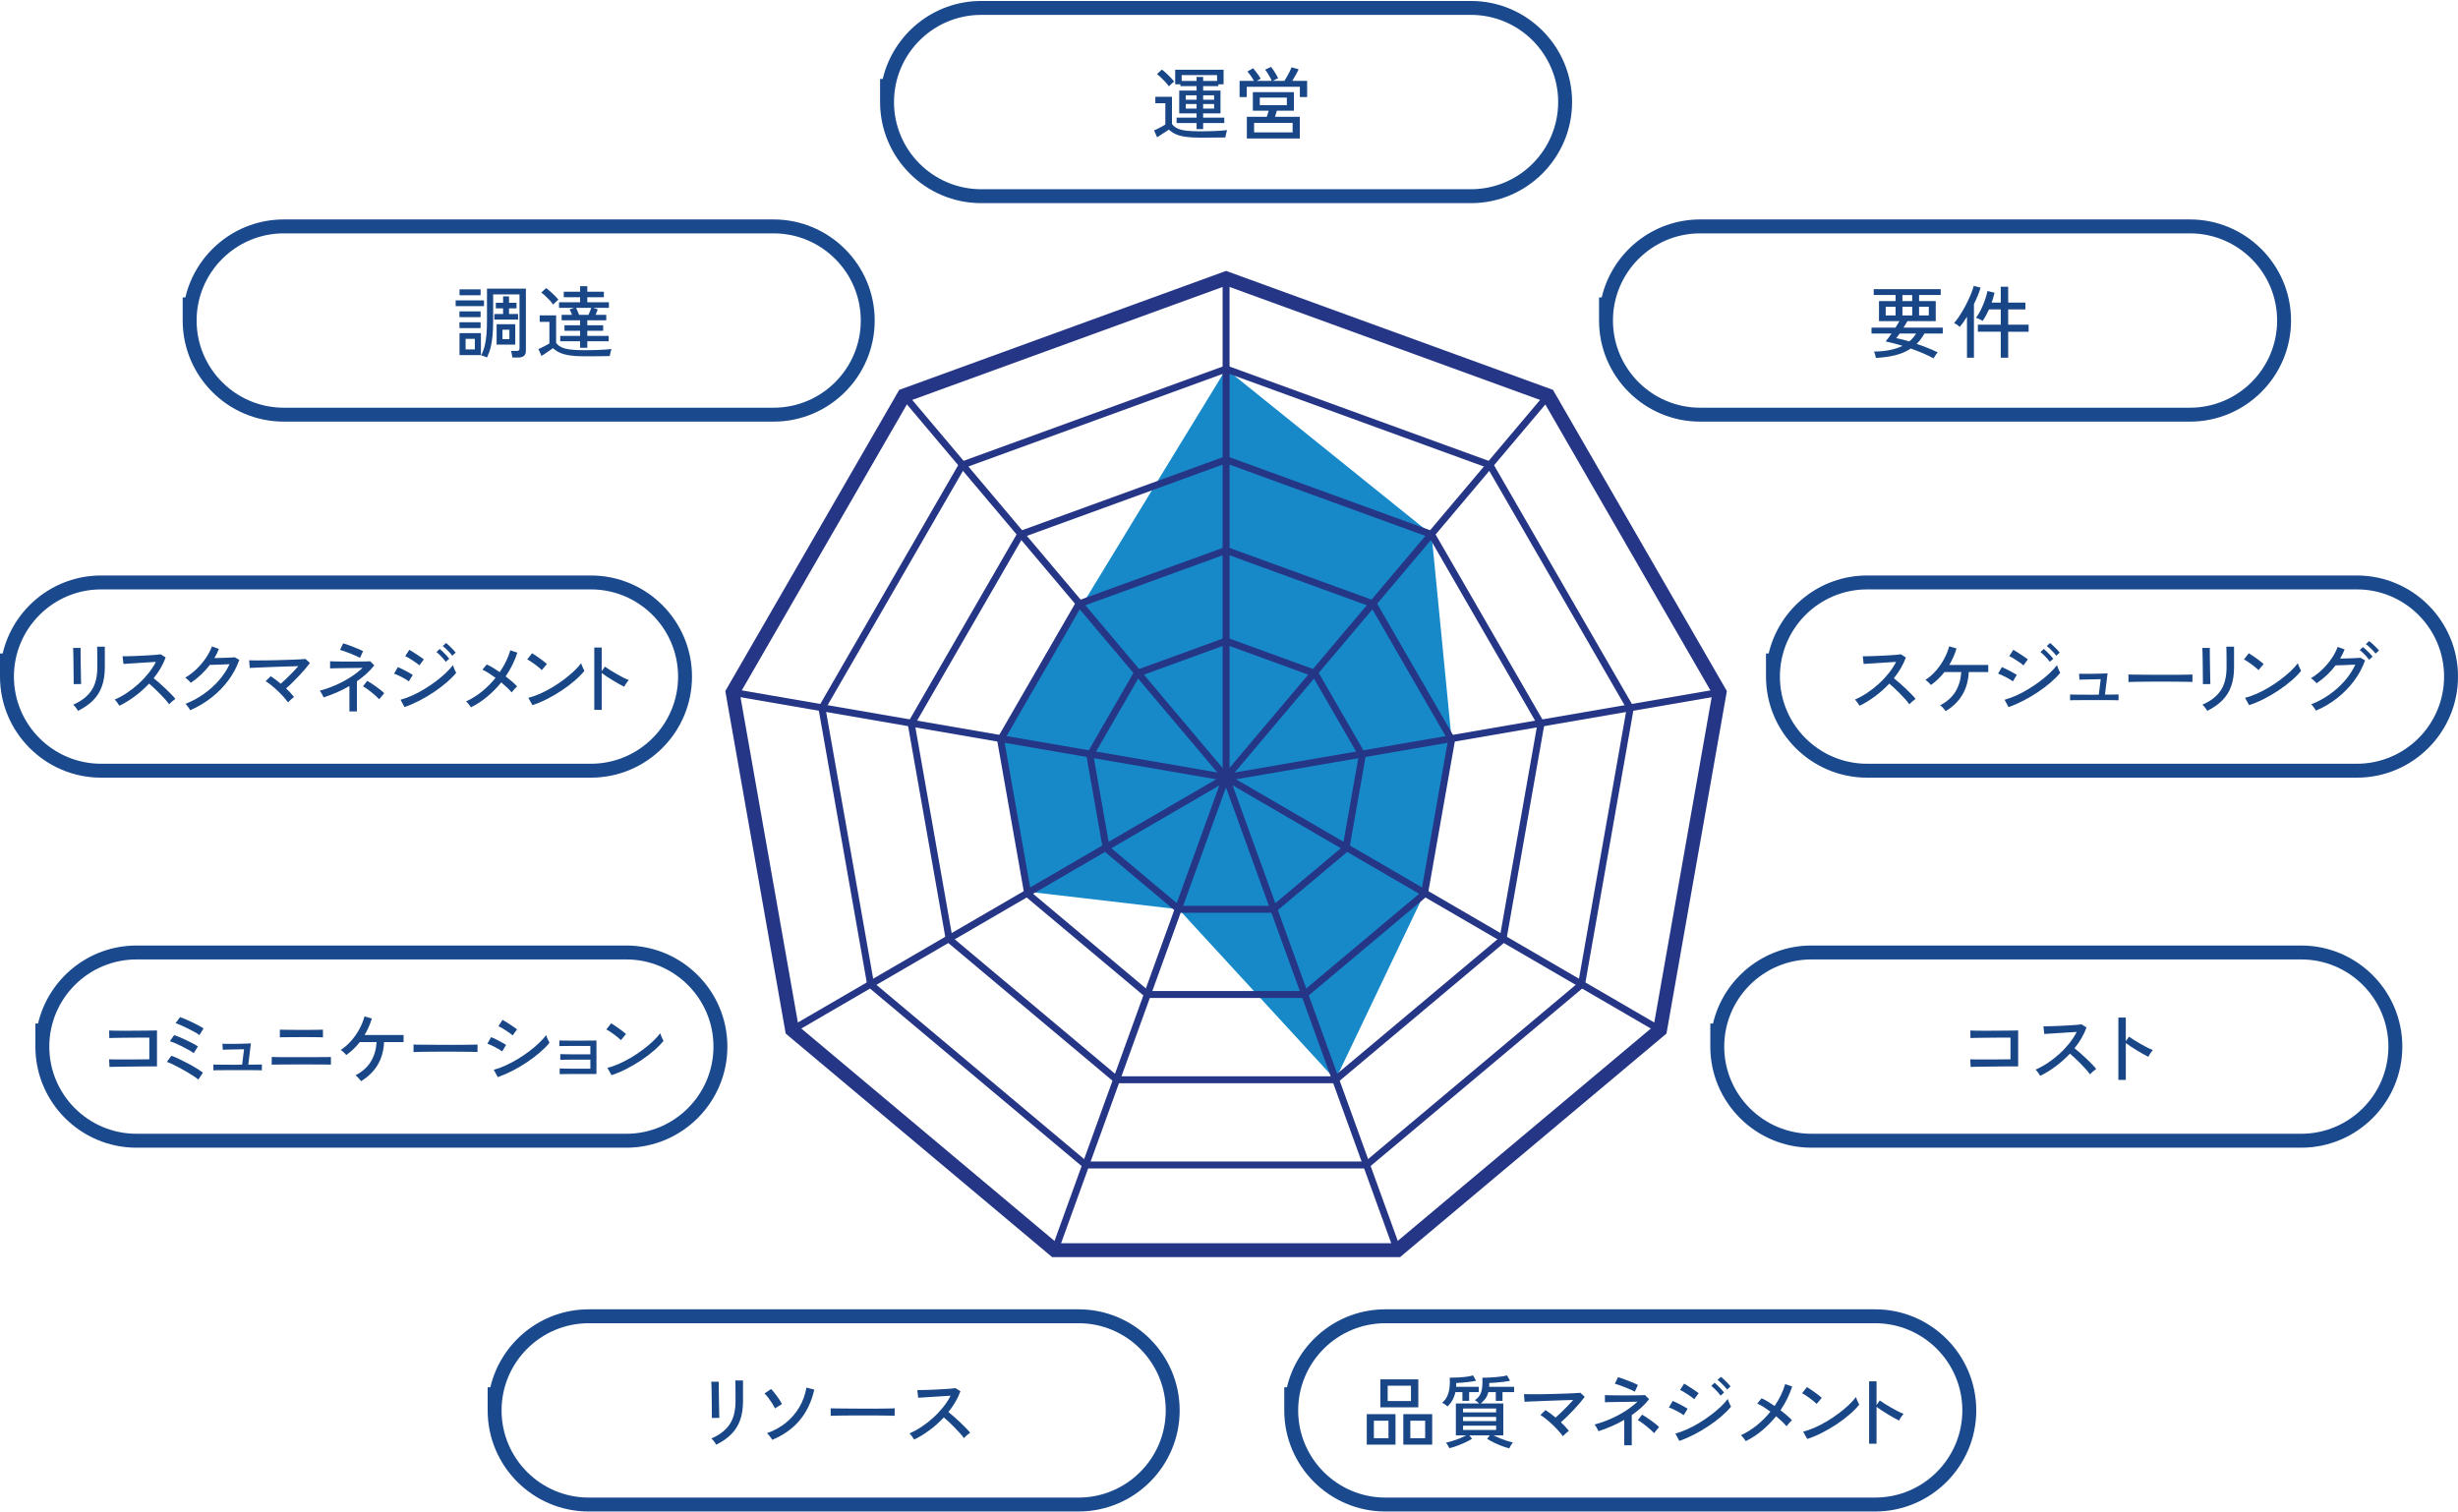 <?xml version="1.0" encoding="UTF-8"?>
<svg id="_レイヤー_1" data-name="レイヤー_1" xmlns="http://www.w3.org/2000/svg" version="1.1" viewBox="0 0 832 512">
  <!-- Generator: Adobe Illustrator 30.0.0, SVG Export Plug-In . SVG Version: 2.1.1 Build 123)  -->
  <path d="M482.203,302.278l-30.173,63.239c-17.678-19.233-35.356-38.461-53.029-57.693-16.962-1.984-33.919-3.962-50.88-5.946-3.147-17.169-6.299-34.338-9.447-51.512,8.9-14.728,17.829-29.466,26.79-44.223,16.509-27.19,33.028-54.268,49.552-81.232l69.557,56.016,6.785,69.439-9.155,51.912Z" fill="#1789c9"/>
  <path d="M473.886,425.572h-117.743l-90.194-75.684-20.443-115.949,58.872-101.966,110.637-40.269,110.637,40.269.43.741,58.441,101.225-20.445,115.949-90.192,75.684ZM357.859,420.86h114.311l87.564-73.476,19.852-112.572-57.155-99.003-107.416-39.091-107.416,39.091-57.155,99.003,19.849,112.572,87.567,73.476Z" fill="#263686"/>
  <path d="M462.954,395.545h-95.883l-73.45-61.632-.074-.423-16.571-94.001.216-.373,47.725-82.664,90.097-32.792.403.143,89.697,32.65.214.373,47.728,82.664-.076.419-16.573,94.006-73.453,61.632ZM367.926,393.189h94.172l72.137-60.528,16.35-92.741-47.081-81.546-88.489-32.213-88.487,32.213-47.081,81.546,16.346,92.741,72.134,60.528Z" fill="#263686"/>
  <path d="M452.458,366.696h-74.888l-57.362-48.133-.074-.423-12.929-73.324.216-.373,37.228-64.476,70.368-25.61.403.143,69.958,25.467.214.373,37.23,64.476-.076.419-12.927,73.328-57.36,48.133ZM378.426,364.34h73.177l56.044-47.028,12.704-72.063-36.584-63.358-68.75-25.03-68.757,25.03-36.584,63.358,12.704,72.063,56.047,47.028Z" fill="#263686"/>
  <path d="M441.961,337.846h-53.891l-41.275-34.633-9.356-53.06,26.947-46.669,50.629-18.428.403.143,50.228,18.285,26.947,46.669-.076.419-9.281,52.642-41.275,34.633ZM388.926,335.491h52.179l39.959-33.529,9.057-51.376-26.086-45.179-49.021-17.848-49.018,17.848-26.086,45.179,9.057,51.376,39.959,33.529Z" fill="#263686"/>
  <path d="M431.456,309.002h-32.884l-25.191-21.138-5.708-32.383,16.444-28.481,30.897-11.241.403.143,30.496,11.098,16.444,28.481-.076.419-5.634,31.964-25.191,21.138ZM399.428,306.646h31.173l23.875-20.033,5.411-30.699-15.584-26.99-29.289-10.661-29.286,10.661-15.584,26.99,5.409,30.699,23.875,20.033Z" fill="#263686"/>
  <rect x="384.96" y="197.37" width="169.139" height="2.354" transform="translate(14.964 429.304) rotate(-49.836)" fill="#263686"/>
  <rect x="413.836" y="94.211" width="2.356" height="168.991" fill="#263686"/>
  <rect x="359.322" y="113.977" width="2.354" height="169.135" transform="translate(-43.09 279.136) rotate(-40.136)" fill="#263686"/>
  <rect x="330.318" y="164.03" width="2.353" height="169.509" transform="translate(29.961 533.143) rotate(-80.209)" fill="#263686"/>
  <rect x="413.78" y="247.608" width="169.509" height="2.353" transform="translate(-35.054 88.428) rotate(-9.794)" fill="#263686"/>
  <rect x="487.284" y="220.954" width="2.353" height="169.93" transform="translate(-21.563 574.352) rotate(-59.817)" fill="#263686"/>
  <rect x="442.842" y="258.106" width="2.354" height="170.206" transform="translate(-90.393 171.892) rotate(-19.928)" fill="#263686"/>
  <rect x="300.904" y="342.032" width="170.206" height="2.354" transform="translate(-68.043 589.446) rotate(-70.113)" fill="#263686"/>
  <rect x="256.601" y="304.743" width="169.932" height="2.353" transform="translate(-107.485 213.146) rotate(-30.176)" fill="#263686"/>
  <path d="M497.915,68.767h-165.8c-18.869,0-34.221-15.352-34.221-34.221v-7.822h.902c3.547-15.11,17.139-26.397,33.319-26.397h165.8c18.867,0,34.216,15.349,34.216,34.219s-15.349,34.221-34.216,34.221ZM302.606,34.546c0,16.272,13.237,29.509,29.509,29.509h165.8c16.27,0,29.505-13.237,29.505-29.509s-13.235-29.507-29.505-29.507h-165.8c-16.272,0-29.509,13.237-29.509,29.507Z" fill="#1a498e"/>
  <path d="M405.937,46.586c-1.834,0-3.392-.093-4.674-.28-1.282-.187-2.373-.481-3.272-.882-.899-.401-1.679-.922-2.337-1.563-.32.232-.73.508-1.229.828-.499.321-.997.641-1.496.962-.499.32-.917.596-1.255.828l-1.042-2.324c.303-.124.699-.307,1.189-.548.489-.24.979-.494,1.469-.761.49-.267.877-.498,1.162-.694v-7.212h-3.392v-2.164h5.636v9.189c.445.623,1.046,1.118,1.803,1.482.757.365,1.74.624,2.951.775,1.211.152,2.707.227,4.488.227,2.154,0,4.002-.035,5.543-.107,1.54-.071,2.835-.169,3.886-.294-.053.125-.125.352-.214.681-.089.33-.169.663-.24,1.002-.071.338-.116.605-.134.801-.445,0-1.02.004-1.723.013-.704.009-1.465.018-2.284.027-.819.009-1.647.013-2.484.013h-2.351ZM395.68,29.224c-.285-.392-.668-.855-1.149-1.389-.481-.534-.984-1.05-1.509-1.549-.525-.498-.993-.899-1.402-1.202l1.656-1.523c.427.303.904.694,1.429,1.175.525.481,1.037.98,1.536,1.496.498.517.899.971,1.202,1.362-.125.089-.307.24-.548.454-.24.214-.477.432-.708.654-.232.223-.401.397-.507.521ZM405.029,43.701v-2.057h-6.758v-1.816h6.758v-1.442h-5.877v-7.72h5.877v-1.523h-5.476v-.614h-1.763v-4.915h16.374v4.915h-1.763v.614h-5.155v1.523h5.876v7.72h-5.876v1.442h7.159v1.816h-7.159v2.057h-2.217ZM399.98,27.407h5.048v-1.362h2.217v1.362h4.728v-1.977h-11.993v1.977ZM401.369,33.765h3.659v-1.496h-3.659v1.496ZM401.369,36.756h3.659v-1.549h-3.659v1.549ZM407.246,33.765h3.713v-1.496h-3.713v1.496ZM407.246,36.756h3.713v-1.549h-3.713v1.549ZM419.586,32.856v-5.476h4.861c-.285-.534-.641-1.108-1.068-1.723-.427-.614-.811-1.091-1.149-1.429l1.923-1.122c.285.32.592.694.922,1.122.329.427.645.855.948,1.282.303.427.534.801.694,1.122l-1.362.748h5.102c-.143-.391-.343-.823-.601-1.296-.258-.472-.53-.93-.815-1.376-.285-.445-.561-.819-.828-1.122l2.03-.935c.249.303.53.69.841,1.162.311.472.61.948.895,1.429.285.481.498.891.641,1.229l-1.816.908h3.953c.303-.481.619-1.01.948-1.589.329-.578.628-1.139.895-1.683.267-.543.463-.984.588-1.322l2.377.668c-.232.534-.548,1.162-.948,1.883-.401.721-.797,1.402-1.189,2.043h5.022v5.476h-2.457v-3.473h-17.977v3.473h-2.431ZM422.044,46.88v-7.346h6.758c.107-.32.218-.668.334-1.042.116-.374.209-.712.281-1.015h-5.342v-6.277h13.89v6.277h-5.77c-.089.32-.192.668-.307,1.042-.116.374-.227.712-.334,1.015h8.414v7.346h-17.923ZM424.501,44.823h13.035v-3.232h-13.035v3.232ZM426.424,35.608h9.162v-2.564h-9.162v2.564Z" fill="#184686"/>
  <path d="M741.275,142.73h-165.802c-18.869,0-34.219-15.349-34.219-34.221v-7.822h.902c3.547-15.112,17.139-26.399,33.317-26.399h165.802c18.865,0,34.214,15.352,34.214,34.221s-15.349,34.221-34.214,34.221ZM545.965,108.509c0,16.272,13.237,29.509,29.507,29.509h165.802c16.27,0,29.503-13.237,29.503-29.509s-13.233-29.509-29.503-29.509h-165.802c-16.27,0-29.507,13.237-29.507,29.509Z" fill="#1a498e"/>
  <path d="M654.5,121.324c-1.051-.588-2.244-1.167-3.579-1.736-1.336-.57-2.716-1.104-4.14-1.603-1.514,1.015-3.255,1.767-5.222,2.257-1.968.49-4.172.797-6.611.922-.018-.196-.063-.437-.133-.721-.071-.285-.152-.561-.24-.828-.089-.267-.178-.463-.267-.588,2.03-.036,3.846-.218,5.449-.548,1.603-.329,3.018-.797,4.247-1.402-1.033-.32-2.035-.605-3.005-.855-.971-.249-1.883-.463-2.738-.641.285-.321.601-.717.948-1.189.347-.472.699-.966,1.055-1.483h-6.785v-2.003h8.12c.516-.819.961-1.549,1.335-2.19h-6.918v-6.785h5.609v-2.057h-7.399v-1.977h22.678v1.977h-7.319v2.057h5.636v6.785h-9.589c-.214.356-.432.721-.654,1.095-.223.374-.45.739-.681,1.095h13.302v2.003h-6.197c-.392.677-.801,1.305-1.229,1.883-.427.579-.899,1.118-1.416,1.616,1.264.427,2.511.886,3.74,1.376,1.229.49,2.359.993,3.392,1.509-.107.089-.258.267-.454.534-.196.267-.378.543-.548.828-.17.285-.298.508-.387.668ZM638.286,106.793h3.339v-2.965h-3.339v2.965ZM646.273,115.581c.908-.748,1.674-1.638,2.297-2.671h-5.556c-.214.303-.419.588-.614.855-.196.267-.383.499-.561.694.623.125,1.313.281,2.07.467.757.187,1.545.405,2.364.655ZM643.949,101.931h3.312v-2.057h-3.312v2.057ZM643.949,106.793h3.312v-2.965h-3.312v2.965ZM649.585,106.793h3.286v-2.965h-3.286v2.965ZM665.799,121.084v-13.863c-.855,1.407-1.674,2.556-2.457,3.446-.178-.196-.472-.436-.881-.721-.41-.285-.748-.49-1.015-.614.498-.552,1.019-1.229,1.563-2.03.543-.801,1.082-1.669,1.616-2.604.534-.935,1.029-1.879,1.483-2.831.454-.952.855-1.87,1.202-2.751.347-.881.601-1.66.761-2.337l2.324.588c-.232.837-.543,1.732-.935,2.684-.392.953-.828,1.919-1.309,2.898v18.137h-2.351ZM677.231,121.084v-8.788h-7.746v-2.377h7.746v-5.182h-3.98c-.321.712-.659,1.398-1.015,2.057-.356.659-.73,1.265-1.122,1.816-.267-.178-.637-.374-1.109-.588-.472-.214-.859-.356-1.162-.427.588-.766,1.144-1.683,1.669-2.751.525-1.068.984-2.164,1.376-3.286.392-1.122.668-2.137.828-3.045l2.404.561c-.125.552-.267,1.108-.427,1.669-.16.561-.338,1.127-.534,1.696h3.072v-5.369h2.511v5.369h5.823v2.297h-5.823v5.182h6.918v2.377h-6.918v8.788h-2.511Z" fill="#184686"/>
  <path d="M797.786,263.257h-165.802c-18.869,0-34.219-15.349-34.219-34.219v-7.822h.902c3.547-15.115,17.139-26.401,33.317-26.401h165.802c18.865,0,34.214,15.354,34.214,34.223s-15.349,34.219-34.214,34.219ZM602.476,229.038c0,16.27,13.237,29.507,29.507,29.507h165.802c16.27,0,29.503-13.237,29.503-29.507s-13.233-29.512-29.503-29.512h-165.802c-16.27,0-29.507,13.237-29.507,29.512Z" fill="#1a498e"/>
  <path d="M629.456,238.915c-.178-.267-.423-.628-.735-1.082-.312-.454-.601-.788-.868-1.002,1.371-.588,2.742-1.335,4.114-2.244,1.371-.908,2.68-1.927,3.927-3.058,1.246-1.131,2.377-2.333,3.392-3.606,1.015-1.273,1.852-2.56,2.511-3.86-.819.053-1.75.111-2.791.174-1.042.063-2.093.129-3.152.2-1.06.071-2.035.134-2.925.187-.891.053-1.594.098-2.11.134l-.294-2.591c.427,0,1.077-.009,1.95-.027.872-.018,1.847-.049,2.925-.093,1.077-.044,2.154-.098,3.232-.16,1.077-.062,2.048-.124,2.912-.187.864-.062,1.5-.129,1.91-.2l1.656,1.068c-.445,1.229-1.011,2.431-1.696,3.606-.686,1.175-1.474,2.315-2.364,3.419.605.481,1.255,1.024,1.95,1.629.694.606,1.38,1.233,2.057,1.883.677.65,1.309,1.273,1.897,1.87.588.597,1.068,1.135,1.442,1.616-.303.196-.664.477-1.082.841-.419.365-.752.699-1.002,1.002-.356-.498-.806-1.055-1.349-1.669-.543-.614-1.135-1.246-1.776-1.897-.641-.65-1.282-1.278-1.923-1.883-.641-.605-1.229-1.131-1.763-1.576-1.478,1.585-3.09,3.023-4.835,4.314-1.745,1.291-3.482,2.355-5.209,3.192ZM658.598,240.732c-.125-.178-.298-.401-.521-.668-.223-.267-.454-.521-.694-.761s-.459-.423-.655-.548c2.315-1.211,4.047-2.765,5.195-4.661,1.149-1.897,1.794-4.091,1.937-6.584h-5.689c-.659.837-1.371,1.625-2.137,2.364-.766.739-1.576,1.412-2.431,2.017-.125-.16-.298-.356-.521-.588-.223-.231-.459-.454-.708-.668-.25-.214-.463-.374-.641-.481,1.3-.837,2.488-1.874,3.566-3.112,1.077-1.237,1.999-2.568,2.765-3.993.765-1.424,1.336-2.84,1.709-4.247l2.484.721c-.606,1.995-1.425,3.856-2.457,5.583h13.195v2.404h-6.598c-.143,2.956-.868,5.529-2.177,7.72-1.309,2.19-3.183,4.025-5.623,5.503ZM681.33,230.661c-.231-.196-.557-.418-.975-.668-.418-.249-.877-.503-1.375-.761-.499-.258-.984-.494-1.456-.708-.472-.214-.868-.374-1.189-.481l1.282-2.217c.356.143.77.33,1.242.561.472.232.952.477,1.442.734.49.258.948.508,1.375.748s.757.441.988.601l-1.335,2.19ZM679.86,239.369l-1.336-2.484c1.282-.356,2.609-.841,3.98-1.456,1.371-.614,2.729-1.331,4.073-2.15,1.344-.819,2.631-1.687,3.86-2.604,1.229-.917,2.341-1.847,3.339-2.791.997-.944,1.825-1.852,2.484-2.725.053.214.147.494.281.841.133.347.28.69.441,1.028.16.338.285.588.374.748-.891,1.086-1.986,2.186-3.286,3.299-1.3,1.113-2.729,2.19-4.287,3.232-1.558,1.042-3.179,1.999-4.861,2.871-1.683.873-3.37,1.603-5.062,2.19ZM684.909,225.239c-.178-.178-.481-.418-.908-.721-.428-.303-.891-.619-1.389-.948-.499-.329-.975-.628-1.429-.895-.454-.267-.815-.454-1.082-.561l1.389-2.137c.321.178.712.414,1.175.708.463.294.939.601,1.429.922.489.32.944.628,1.362.922.418.294.734.521.948.681l-1.496,2.03ZM693.831,224.037c-.25-.356-.561-.743-.935-1.162-.374-.418-.757-.819-1.149-1.202-.392-.383-.748-.699-1.069-.948l1.122-1.042c.285.232.637.552,1.055.962.418.41.828.828,1.229,1.255s.708.793.922,1.095l-1.175,1.042ZM696.021,221.98c-.25-.356-.565-.739-.948-1.149-.383-.409-.775-.805-1.175-1.189-.401-.383-.77-.69-1.109-.922l1.122-1.042c.303.214.668.526,1.095.935.427.41.845.824,1.255,1.242.41.419.721.77.935,1.055l-1.175,1.068ZM700.693,237.072v-1.977c.142.018.449.031.922.04.472.009,1.032.013,1.683.013s1.331.005,2.043.013c.712.009,1.398.013,2.057.013h1.683l1.336-.027.641-5.235c-.534.018-1.158.036-1.87.053-.713.018-1.434.031-2.164.04-.73.009-1.376.023-1.937.04-.561.018-.966.036-1.216.053l-.133-2.03c.249.018.703.031,1.362.04.659.009,1.411.009,2.257,0,.846-.009,1.687-.022,2.524-.04.837-.018,1.576-.04,2.217-.067.641-.027,1.069-.049,1.282-.067l-.881,7.212c.694,0,1.371-.004,2.03-.013.659-.009,1.22-.018,1.683-.027.463-.009.757-.013.881-.013v1.977c-.16-.018-.548-.031-1.162-.04-.614-.009-1.34-.018-2.177-.027-.837-.009-1.674-.013-2.511-.013h-3.7c-.632,0-1.318.005-2.057.013-.739.009-1.447.013-2.123.013s-1.26.005-1.75.013c-.49.009-.797.022-.922.04ZM720.459,230.875v-1.79c0-.338-.009-.588-.027-.748.445.018,1.113.031,2.004.04.89.009,1.927.018,3.112.027,1.184.009,2.439.018,3.766.027,1.326.009,2.653.013,3.98.013s2.578-.004,3.753-.013c1.175-.009,2.208-.022,3.099-.04.89-.018,1.549-.036,1.977-.053v.588c0,.32-.005.681-.014,1.082-.009.401-.005.681.014.841-.552-.018-1.372-.036-2.458-.053-1.086-.018-2.328-.031-3.726-.04-1.398-.009-2.854-.013-4.367-.013s-2.992.004-4.434.013c-1.442.009-2.747.023-3.913.04-1.167.018-2.088.045-2.765.08ZM745.642,231.596c.018-.107.022-.463.014-1.068-.009-.605-.018-1.353-.027-2.244-.009-.89-.018-1.83-.027-2.818-.009-.988-.022-1.927-.04-2.818-.018-.89-.036-1.638-.053-2.244-.018-.605-.036-.962-.053-1.068h2.538v1.095c0,.605.004,1.34.014,2.204.009.864.022,1.781.04,2.751.018.971.035,1.897.053,2.778.018.881.031,1.629.04,2.244.009.614.022,1.002.04,1.162l-2.538.027ZM747.112,240.651c-.071-.178-.205-.405-.401-.681-.196-.276-.405-.548-.628-.815-.223-.267-.423-.472-.601-.614,2.76-1.175,4.812-2.756,6.157-4.741,1.344-1.985,2.017-4.616,2.017-7.893v-2.271c0-.588-.005-1.219-.013-1.897-.009-.677-.018-1.278-.027-1.803-.009-.525-.023-.868-.04-1.028h2.618v6.998c0,2.44-.325,4.572-.975,6.397-.65,1.826-1.643,3.415-2.978,4.768-1.335,1.354-3.045,2.547-5.129,3.579ZM764.474,226.842c-.196-.214-.503-.494-.921-.841-.419-.347-.877-.703-1.376-1.068-.499-.365-.984-.703-1.456-1.015-.472-.311-.868-.538-1.189-.681l1.656-2.084c.32.178.716.427,1.189.748.472.32.957.659,1.456,1.015.498.356.962.704,1.389,1.042.427.338.757.614.988.828l-1.736,2.057ZM761.295,238.701l-1.389-2.484c1.264-.303,2.591-.761,3.98-1.376,1.389-.614,2.765-1.331,4.127-2.15,1.362-.819,2.666-1.696,3.913-2.631,1.246-.935,2.373-1.874,3.379-2.818,1.006-.944,1.83-1.852,2.471-2.724.053.196.151.467.294.815.142.347.294.686.454,1.015.16.33.285.574.374.735-.855,1.068-1.941,2.173-3.259,3.312-1.318,1.14-2.769,2.24-4.354,3.299-1.585,1.06-3.232,2.026-4.942,2.898-1.709.873-3.392,1.576-5.048,2.11ZM783.919,240.571c-.089-.178-.232-.41-.427-.694-.196-.285-.401-.565-.615-.841-.214-.276-.401-.476-.561-.601,2.208-.872,4.274-1.985,6.197-3.339,1.923-1.353,3.637-2.894,5.142-4.621,1.505-1.727,2.702-3.553,3.593-5.476-.552.018-1.162.04-1.83.067s-1.327.053-1.976.08c-.65.027-1.229.049-1.736.067-.508.018-.886.027-1.135.027-1.817,2.386-3.963,4.407-6.438,6.063-.107-.142-.28-.329-.521-.561-.24-.231-.485-.458-.735-.681-.25-.222-.463-.387-.641-.494,1.335-.783,2.6-1.75,3.793-2.898,1.193-1.149,2.244-2.386,3.152-3.713.908-1.326,1.603-2.649,2.084-3.967l2.35.855c-.196.517-.423,1.033-.681,1.549-.258.517-.539,1.033-.841,1.549.588-.018,1.242-.036,1.963-.053.721-.018,1.429-.04,2.124-.067.694-.027,1.304-.053,1.83-.08.525-.027.868-.049,1.028-.067l1.496.882c-.855,2.44-2.093,4.746-3.713,6.918-1.621,2.173-3.531,4.123-5.73,5.85-2.2,1.727-4.59,3.143-7.172,4.247ZM801.923,223.343c-.25-.356-.561-.739-.935-1.149-.374-.41-.761-.806-1.162-1.189-.401-.383-.77-.69-1.108-.922l1.122-1.042c.285.214.641.525,1.068.935.427.41.846.824,1.256,1.242.41.419.721.77.935,1.055l-1.175,1.068ZM804.086,221.259c-.25-.356-.57-.735-.962-1.135-.392-.401-.793-.788-1.202-1.162-.41-.374-.784-.677-1.122-.908l1.122-1.042c.303.214.668.517,1.095.908.427.392.85.797,1.269,1.215.418.419.743.77.975,1.055l-1.175,1.068Z" fill="#184686"/>
  <path d="M778.94,388.519h-165.802c-18.869,0-34.219-15.349-34.219-34.219v-7.822h.902c3.547-15.11,17.139-26.397,33.317-26.397h165.802c18.865,0,34.214,15.349,34.214,34.219s-15.349,34.219-34.214,34.219ZM583.63,354.3c0,16.27,13.237,29.507,29.507,29.507h165.802c16.27,0,29.503-13.237,29.503-29.507s-13.233-29.507-29.503-29.507h-165.802c-16.27,0-29.507,13.237-29.507,29.507Z" fill="#1a498e"/>
  <path d="M667.038,361.187l-.134-2.591c.214.018.637.031,1.269.04.632.009,1.398.013,2.297.013h2.858c1.006,0,1.985-.004,2.938-.013.952-.009,1.807-.018,2.564-.027.757-.009,1.322-.013,1.696-.013v-7.346h-1.522c-.712,0-1.541.005-2.484.013-.944.009-1.923.018-2.938.027-1.015.009-1.981.018-2.898.027-.917.009-1.705.022-2.364.04-.659.018-1.104.036-1.336.053l-.053-2.564c.285.018.837.036,1.656.053.819.018,1.79.027,2.912.027s2.297-.004,3.526-.013c1.229-.009,2.404-.018,3.526-.027,1.122-.009,2.092-.018,2.912-.027.819-.009,1.371-.022,1.656-.04v12.18h-2.217c-.926,0-1.955.005-3.085.013-1.131.009-2.271.022-3.419.04-1.149.018-2.235.031-3.259.04-1.024.009-1.901.023-2.631.04-.73.018-1.22.036-1.469.053ZM690.6,364.179c-.178-.267-.423-.628-.734-1.082-.312-.454-.601-.788-.868-1.002,1.371-.588,2.742-1.335,4.114-2.244,1.371-.908,2.68-1.927,3.927-3.058,1.246-1.131,2.377-2.333,3.392-3.606,1.015-1.273,1.852-2.56,2.511-3.86-.819.053-1.75.111-2.791.174-1.042.063-2.093.129-3.152.2-1.06.071-2.035.134-2.925.187-.891.053-1.594.098-2.11.134l-.294-2.591c.427,0,1.077-.009,1.95-.027.872-.018,1.847-.049,2.925-.093,1.077-.044,2.154-.098,3.232-.16,1.077-.062,2.048-.124,2.911-.187.864-.062,1.5-.129,1.91-.2l1.656,1.068c-.445,1.229-1.011,2.431-1.696,3.606-.686,1.175-1.474,2.315-2.364,3.419.605.481,1.255,1.024,1.95,1.629.694.606,1.38,1.233,2.057,1.883.676.65,1.309,1.273,1.897,1.87.588.597,1.068,1.135,1.442,1.616-.303.196-.663.477-1.082.841-.419.365-.753.699-1.002,1.002-.356-.498-.806-1.055-1.349-1.669-.544-.614-1.135-1.246-1.776-1.897-.641-.65-1.282-1.278-1.923-1.883-.641-.605-1.229-1.131-1.763-1.576-1.478,1.585-3.09,3.023-4.835,4.314-1.745,1.291-3.482,2.355-5.209,3.192ZM717.044,365.568v-21.102h2.511v8.013l1.095-1.549c.427.32.984.694,1.669,1.122.685.427,1.42.868,2.204,1.322.783.454,1.545.868,2.284,1.242.739.374,1.376.659,1.91.855-.143.125-.32.338-.534.641-.214.303-.414.605-.601.908-.187.303-.325.543-.414.721-.481-.231-1.06-.538-1.736-.922-.677-.383-1.385-.797-2.123-1.242-.739-.445-1.438-.886-2.097-1.322-.659-.436-1.211-.823-1.656-1.162v12.474h-2.511Z" fill="#184686"/>
  <path d="M634.721,511.673h-165.8c-18.869,0-34.219-15.349-34.219-34.219v-7.822h.902c3.547-15.115,17.139-26.401,33.317-26.401h165.8c18.869,0,34.219,15.354,34.219,34.223s-15.349,34.219-34.219,34.219ZM439.414,477.454c0,16.27,13.237,29.507,29.507,29.507h165.8c16.27,0,29.507-13.237,29.507-29.507s-13.237-29.512-29.507-29.512h-165.8c-16.27,0-29.507,13.237-29.507,29.512Z" fill="#1a498e"/>
  <path d="M462.635,489.038v-10.311h9.723v10.311h-9.723ZM465.04,486.875h4.942v-5.93h-4.942v5.93ZM467.23,476.404v-9.456h12.848v9.456h-12.848ZM469.714,474.294h7.88v-5.209h-7.88v5.209ZM475.003,489.038v-10.311h9.776v10.311h-9.776ZM477.38,486.875h5.022v-5.93h-5.022v5.93ZM489.937,476.11c-.107-.107-.272-.249-.494-.427-.223-.178-.459-.347-.708-.507-.25-.16-.454-.267-.614-.321.748-.57,1.322-1.296,1.723-2.177.401-.882.668-1.861.801-2.938.134-1.077.156-2.194.067-3.352,1.033,0,2.07-.031,3.112-.094,1.042-.062,1.99-.156,2.845-.28.855-.124,1.496-.267,1.923-.427l1.042,1.816c-.606.143-1.318.267-2.137.374-.819.107-1.634.196-2.444.267-.811.071-1.527.116-2.15.133v.641c0,.214-.009.427-.027.641h7.666v1.816h-3.259v2.938h-2.271v-2.938h-2.377c-.232,1.033-.574,1.95-1.029,2.751-.454.801-1.011,1.496-1.669,2.084ZM510.879,490.294c-.694-.16-1.505-.414-2.431-.761-.926-.347-1.839-.739-2.738-1.175-.899-.436-1.679-.868-2.337-1.296l.908-1.149h-6.918l.908,1.149c-.624.392-1.38.797-2.271,1.215-.891.418-1.808.801-2.751,1.149-.944.347-1.826.618-2.644.815-.107-.214-.281-.53-.521-.948-.24-.419-.459-.726-.655-.922.605-.125,1.322-.311,2.15-.561.828-.249,1.66-.543,2.497-.882.837-.338,1.567-.677,2.19-1.015h-3.473v-10.818h7.88c-.196-.196-.45-.414-.761-.654-.312-.24-.548-.396-.708-.467.801-.481,1.393-1.086,1.776-1.816.383-.73.623-1.585.721-2.564.098-.979.12-2.048.067-3.205.659,0,1.393-.018,2.204-.053.81-.036,1.616-.089,2.417-.16.801-.071,1.527-.156,2.177-.254.65-.098,1.153-.209,1.509-.334l1.068,1.816c-.605.143-1.349.267-2.23.374-.882.107-1.754.196-2.618.267-.864.071-1.598.116-2.204.133v.668c0,.214-.009.419-.027.614h8.441v1.816h-3.927v2.938h-2.27v-2.938h-2.538c-.214.855-.539,1.585-.975,2.19-.437.606-.966,1.149-1.589,1.629h7.639v10.818h-3.286c.623.32,1.326.641,2.11.962.783.32,1.567.605,2.351.855.783.25,1.478.436,2.083.561-.125.124-.272.316-.441.574-.17.258-.325.516-.467.775-.143.258-.25.476-.32.654ZM495.226,478.113h11.192v-1.309h-11.192v1.309ZM495.226,481.078h11.192v-1.416h-11.192v1.416ZM495.226,484.07h11.192v-1.442h-11.192v1.442ZM529.008,486.18c-.427-.588-.944-1.219-1.549-1.896-.606-.677-1.255-1.344-1.95-2.003-.694-.659-1.394-1.273-2.097-1.843-.704-.57-1.367-1.042-1.99-1.416l1.709-1.683c.534.338,1.095.726,1.683,1.162.588.437,1.166.895,1.736,1.376.588-.516,1.233-1.113,1.937-1.79.703-.677,1.411-1.38,2.124-2.11.712-.73,1.344-1.416,1.897-2.057-.962.018-2.066.049-3.312.093-1.247.045-2.542.089-3.886.134-1.345.045-2.636.094-3.873.147-1.238.053-2.333.098-3.286.134-.953.036-1.652.071-2.097.107l-.214-2.591c.552.018,1.34.031,2.364.04,1.024.009,2.172.005,3.446-.013,1.273-.018,2.586-.044,3.94-.08,1.353-.036,2.658-.076,3.913-.12,1.255-.044,2.359-.089,3.312-.134.952-.044,1.66-.093,2.124-.147l1.469,1.362c-.41.57-.931,1.229-1.563,1.977-.632.748-1.327,1.522-2.083,2.324-.757.801-1.514,1.576-2.271,2.324-.757.748-1.474,1.407-2.15,1.977,1.068.997,1.967,1.968,2.698,2.912-.16.107-.374.276-.641.508-.267.232-.53.467-.788.708-.258.24-.459.441-.601.601ZM549.789,489.252v-8.601c-1.407.819-2.854,1.549-4.34,2.19-1.487.641-2.952,1.193-4.394,1.656-.071-.178-.183-.414-.334-.708-.152-.294-.316-.583-.494-.868-.178-.285-.338-.516-.481-.694,1.816-.481,3.602-1.104,5.356-1.87,1.754-.765,3.414-1.647,4.982-2.644,1.567-.997,2.956-2.066,4.167-3.205-.766.018-1.612.031-2.538.04-.926.009-1.856.018-2.791.027-.935.009-1.808.022-2.618.04-.811.018-1.492.031-2.043.04-.552.009-.891.023-1.015.04v-2.431c.196.018.628.036,1.296.053.668.018,1.483.031,2.444.04.962.009,1.968.013,3.018.013s2.057-.004,3.018-.013c.962-.009,1.785-.022,2.471-.04.685-.018,1.126-.036,1.322-.053l1.389,1.389c-.801,1.033-1.701,1.994-2.698,2.885-.998.891-2.057,1.727-3.179,2.511v10.204h-2.538ZM553.369,471.115c-.267-.16-.69-.369-1.269-.628-.579-.258-1.22-.53-1.923-.815-.704-.285-1.376-.538-2.017-.761-.641-.222-1.158-.387-1.549-.494l1.068-2.217c.32.071.788.218,1.402.441.614.223,1.278.472,1.99.748.712.276,1.371.543,1.977.801.605.258,1.059.477,1.362.655l-1.042,2.27ZM559.886,485.138c-.285-.32-.664-.69-1.135-1.108-.472-.418-.975-.846-1.509-1.282-.534-.436-1.055-.832-1.563-1.189-.508-.356-.939-.623-1.296-.801l1.442-1.87c.409.232.886.525,1.429.881.543.356,1.09.735,1.643,1.135.552.401,1.068.793,1.549,1.175.481.383.855.717,1.122,1.002l-1.683,2.057ZM569.903,479.075c-.232-.196-.557-.418-.975-.668-.419-.249-.877-.503-1.376-.761-.499-.258-.984-.494-1.456-.708-.472-.214-.868-.374-1.189-.481l1.282-2.217c.356.143.77.33,1.242.561.472.232.952.477,1.442.734.49.258.948.508,1.376.748s.757.441.988.601l-1.336,2.19ZM568.434,487.783l-1.336-2.484c1.282-.356,2.609-.841,3.98-1.456,1.371-.614,2.729-1.331,4.073-2.15,1.344-.819,2.631-1.687,3.86-2.604,1.229-.917,2.341-1.847,3.339-2.791.997-.944,1.825-1.852,2.484-2.725.053.214.147.494.281.841s.281.69.441,1.028c.16.338.285.588.374.748-.891,1.086-1.986,2.186-3.286,3.299-1.3,1.113-2.729,2.19-4.287,3.232-1.558,1.042-3.179,1.999-4.862,2.871-1.683.873-3.37,1.603-5.062,2.19ZM573.482,473.653c-.178-.178-.481-.418-.908-.721-.427-.303-.891-.619-1.389-.948-.499-.329-.975-.628-1.429-.895-.454-.267-.815-.454-1.082-.561l1.389-2.137c.32.178.712.414,1.175.708.463.294.939.601,1.429.922.49.32.944.628,1.362.922.418.294.735.521.948.681l-1.496,2.03ZM582.404,472.45c-.25-.356-.561-.743-.935-1.162-.374-.418-.757-.819-1.149-1.202-.392-.383-.748-.699-1.068-.948l1.122-1.042c.285.232.636.552,1.055.962.418.41.828.828,1.229,1.255.401.427.708.793.922,1.095l-1.175,1.042ZM584.594,470.394c-.25-.356-.566-.739-.948-1.149-.383-.409-.775-.805-1.175-1.189-.401-.383-.771-.69-1.109-.922l1.122-1.042c.303.214.668.526,1.095.935.427.41.846.824,1.255,1.242.41.419.721.77.935,1.055l-1.175,1.068ZM590.925,487.863c-.107-.178-.258-.396-.454-.654-.196-.258-.401-.516-.614-.775-.214-.258-.41-.449-.588-.574,1.941-.89,3.757-2.026,5.449-3.406,1.692-1.38,3.205-2.907,4.541-4.581-.801-.588-1.589-1.126-2.364-1.616-.775-.49-1.474-.868-2.097-1.135l1.469-1.763c.659.285,1.366.654,2.124,1.109.757.454,1.518.948,2.284,1.482,1.656-2.421,2.849-4.888,3.579-7.399l2.377.801c-.445,1.389-1.002,2.761-1.669,4.114-.668,1.354-1.429,2.662-2.284,3.927.765.588,1.487,1.171,2.164,1.75.677.579,1.246,1.126,1.71,1.643-.16.143-.365.343-.614.601-.25.258-.485.521-.708.788-.223.267-.396.481-.521.641-.41-.498-.922-1.042-1.536-1.629-.614-.588-1.278-1.175-1.99-1.763-1.389,1.727-2.947,3.317-4.674,4.768-1.727,1.452-3.589,2.676-5.583,3.673ZM614.909,475.255c-.196-.214-.503-.494-.922-.841-.419-.347-.877-.703-1.376-1.068-.499-.365-.984-.703-1.456-1.015-.472-.311-.868-.538-1.189-.681l1.656-2.084c.32.178.717.427,1.189.748.472.32.957.659,1.456,1.015.498.356.962.704,1.389,1.042.427.338.757.614.988.828l-1.736,2.057ZM611.73,487.115l-1.389-2.484c1.264-.303,2.591-.761,3.98-1.376,1.389-.614,2.765-1.331,4.127-2.15,1.362-.819,2.667-1.696,3.913-2.631,1.246-.935,2.373-1.874,3.379-2.818,1.006-.944,1.83-1.852,2.471-2.724.053.196.151.467.294.815.142.347.294.686.454,1.015.16.33.285.574.374.735-.855,1.068-1.941,2.173-3.259,3.312-1.318,1.14-2.769,2.24-4.354,3.299-1.585,1.06-3.232,2.026-4.942,2.898-1.709.873-3.392,1.576-5.048,2.11ZM632.672,488.718v-21.102h2.511v8.013l1.095-1.549c.427.32.984.694,1.669,1.122.685.427,1.42.868,2.204,1.322.783.454,1.545.868,2.284,1.242.739.374,1.376.659,1.91.855-.143.125-.321.338-.534.641-.214.303-.414.605-.601.908-.187.303-.325.543-.414.721-.481-.231-1.06-.538-1.736-.922-.677-.383-1.385-.797-2.124-1.242-.739-.445-1.438-.886-2.097-1.322-.659-.436-1.211-.823-1.656-1.162v12.474h-2.511Z" fill="#184686"/>
  <path d="M365.085,511.673h-165.8c-18.869,0-34.221-15.349-34.221-34.219v-7.822h.902c3.547-15.115,17.139-26.401,33.319-26.401h165.8c18.867,0,34.216,15.354,34.216,34.223s-15.349,34.219-34.216,34.219ZM169.775,477.454c0,16.27,13.237,29.507,29.509,29.507h165.8c16.27,0,29.505-13.237,29.505-29.507s-13.235-29.512-29.505-29.512h-165.8c-16.272,0-29.509,13.237-29.509,29.512Z" fill="#1a498e"/>
  <path d="M240.95,480.01c.017-.107.022-.463.013-1.068-.009-.605-.018-1.353-.027-2.244-.009-.89-.018-1.83-.027-2.818-.009-.988-.023-1.927-.04-2.818-.018-.89-.036-1.638-.053-2.244-.018-.605-.036-.962-.053-1.068h2.538v1.095c0,.605.004,1.34.013,2.204.009.864.022,1.781.04,2.751.018.971.036,1.897.053,2.778.017.881.031,1.629.04,2.244.009.614.022,1.002.04,1.162l-2.538.027ZM242.419,489.065c-.071-.178-.205-.405-.401-.681-.196-.276-.405-.548-.628-.815-.223-.267-.423-.472-.601-.614,2.76-1.175,4.812-2.756,6.157-4.741,1.344-1.985,2.017-4.616,2.017-7.893v-2.271c0-.588-.005-1.219-.013-1.897-.009-.677-.018-1.278-.027-1.803-.009-.525-.022-.868-.04-1.028h2.618v6.998c0,2.44-.325,4.572-.975,6.397-.65,1.826-1.643,3.415-2.978,4.768-1.335,1.354-3.045,2.547-5.129,3.579ZM262.319,476.778c-.232-.498-.552-1.073-.961-1.723-.41-.65-.841-1.278-1.296-1.883-.454-.605-.886-1.086-1.296-1.442l2.244-1.523c.285.285.605.65.961,1.095.356.445.717.917,1.082,1.416.365.499.694.975.988,1.429.294.454.512.833.654,1.135l-2.377,1.496ZM275.622,470.42c-1.834,8.156-6.571,13.819-14.21,16.988-.107-.178-.267-.414-.481-.708-.214-.294-.441-.588-.681-.881-.24-.294-.45-.512-.628-.655,2.421-.855,4.554-2.03,6.397-3.526s3.356-3.254,4.541-5.276c1.184-2.021,1.99-4.234,2.417-6.638l2.645.694h0ZM281.18,479.289v-1.79c0-.338-.009-.588-.027-.748.445.018,1.113.031,2.003.04.89.009,1.927.018,3.112.027,1.184.009,2.439.018,3.766.027,1.326.009,2.653.013,3.98.013s2.578-.004,3.753-.013c1.175-.009,2.208-.022,3.099-.04.89-.018,1.549-.036,1.977-.053v.588c0,.32-.005.681-.013,1.082-.009.401-.005.681.013.841-.552-.018-1.371-.036-2.457-.053-1.086-.018-2.328-.031-3.726-.04-1.398-.009-2.854-.013-4.367-.013s-2.992.004-4.434.013c-1.442.009-2.747.023-3.913.04-1.167.018-2.088.045-2.765.08ZM309.433,487.329c-.178-.267-.423-.628-.735-1.082-.312-.454-.601-.788-.868-1.002,1.371-.588,2.742-1.335,4.114-2.244,1.371-.908,2.68-1.927,3.927-3.058,1.246-1.131,2.377-2.333,3.392-3.606,1.015-1.273,1.852-2.56,2.511-3.86-.819.053-1.75.111-2.791.174-1.042.063-2.093.129-3.152.2-1.06.071-2.035.134-2.925.187-.891.053-1.594.098-2.11.134l-.294-2.591c.427,0,1.077-.009,1.95-.027.872-.018,1.847-.049,2.925-.093,1.077-.044,2.154-.098,3.232-.16,1.077-.062,2.048-.124,2.912-.187.864-.062,1.5-.129,1.91-.2l1.656,1.068c-.445,1.229-1.011,2.431-1.696,3.606-.686,1.175-1.474,2.315-2.364,3.419.605.481,1.255,1.024,1.95,1.629.694.606,1.38,1.233,2.057,1.883.677.65,1.309,1.273,1.897,1.87.588.597,1.068,1.135,1.442,1.616-.303.196-.664.477-1.082.841-.419.365-.752.699-1.002,1.002-.356-.498-.806-1.055-1.349-1.669-.543-.614-1.135-1.246-1.776-1.897-.641-.65-1.282-1.278-1.923-1.883-.641-.605-1.229-1.131-1.763-1.576-1.478,1.585-3.09,3.023-4.835,4.314-1.745,1.291-3.482,2.355-5.209,3.192Z" fill="#184686"/>
  <path d="M211.996,388.519H46.193c-18.869,0-34.219-15.349-34.219-34.219v-7.822h.902c3.547-15.11,17.139-26.397,33.317-26.397h165.802c18.865,0,34.214,15.349,34.214,34.219s-15.349,34.219-34.214,34.219ZM16.686,354.3c0,16.27,13.237,29.507,29.507,29.507h165.802c16.267,0,29.503-13.237,29.503-29.507s-13.235-29.507-29.503-29.507H46.193c-16.27,0-29.507,13.237-29.507,29.507Z" fill="#1a498e"/>
  <path d="M37.058,361.19l-.134-2.591c.214.018.637.031,1.269.04.632.009,1.398.013,2.297.013h2.858c1.006,0,1.985-.004,2.938-.013.952-.009,1.807-.018,2.564-.027.757-.009,1.322-.013,1.696-.013v-7.346h-1.523c-.712,0-1.541.005-2.484.013-.944.009-1.923.018-2.938.027-1.015.009-1.981.018-2.898.027-.917.009-1.705.022-2.364.04-.659.018-1.104.036-1.336.053l-.053-2.564c.285.018.837.036,1.656.053.819.018,1.79.027,2.912.027s2.297-.004,3.526-.013c1.229-.009,2.404-.018,3.526-.027,1.122-.009,2.092-.018,2.912-.027.819-.009,1.371-.022,1.656-.04v12.18h-2.217c-.926,0-1.954.005-3.085.013-1.131.009-2.271.022-3.419.04-1.149.018-2.235.031-3.259.04-1.024.009-1.901.023-2.631.04-.73.018-1.22.036-1.469.053ZM67.135,365.463c-.338-.303-.841-.677-1.509-1.122-.668-.445-1.416-.912-2.244-1.402-.828-.49-1.674-.966-2.538-1.429-.864-.463-1.679-.877-2.444-1.242-.766-.365-1.407-.628-1.923-.788l1.523-2.083c.766.267,1.647.637,2.645,1.108.997.472,2.008.98,3.032,1.523,1.024.543,1.977,1.086,2.858,1.629.882.543,1.598,1.028,2.15,1.456l-1.549,2.351ZM65.559,356.515c-.356-.285-.886-.628-1.589-1.028-.704-.401-1.469-.81-2.297-1.229-.828-.418-1.616-.788-2.364-1.108-.748-.32-1.353-.543-1.816-.668l1.469-2.084c.552.178,1.193.423,1.923.735.73.312,1.478.65,2.244,1.015.765.365,1.491.73,2.177,1.095.685.365,1.251.699,1.696,1.002l-1.442,2.27ZM67.509,350.398c-.356-.285-.886-.623-1.589-1.015-.704-.392-1.469-.792-2.297-1.202-.828-.409-1.616-.779-2.364-1.108-.748-.329-1.354-.565-1.816-.708l1.496-2.03c.534.16,1.171.401,1.91.721.739.32,1.5.668,2.284,1.042.783.374,1.509.739,2.177,1.095.668.356,1.197.668,1.589.935l-1.389,2.27ZM72.237,362.338v-1.977c.142.018.449.031.922.04.472.009,1.033.013,1.683.013s1.331.005,2.043.013c.712.009,1.398.013,2.057.013h1.683l1.336-.027.641-5.235c-.534.018-1.158.036-1.87.053-.712.018-1.434.031-2.164.04-.73.009-1.376.023-1.937.04-.561.018-.966.036-1.215.053l-.134-2.03c.249.018.703.031,1.362.04.659.009,1.411.009,2.257,0,.846-.009,1.687-.022,2.524-.04.837-.018,1.576-.04,2.217-.067.641-.027,1.068-.049,1.282-.067l-.882,7.212c.694,0,1.371-.004,2.03-.013.659-.009,1.219-.018,1.683-.027.463-.009.757-.013.882-.013v1.977c-.16-.018-.548-.031-1.162-.04-.614-.009-1.34-.018-2.177-.027-.837-.009-1.674-.013-2.511-.013h-3.699c-.632,0-1.318.005-2.057.013-.739.009-1.447.013-2.124.013s-1.26.005-1.75.013c-.49.009-.797.022-.922.04ZM91.976,360.415v-2.618c.178.018.556.031,1.135.04.578.009,1.278.018,2.097.027.819.009,1.674.013,2.564.013h6.544c.765,0,1.563-.004,2.391-.013.828-.009,1.616-.013,2.364-.013s1.389-.004,1.923-.013c.534-.009.872-.022,1.015-.04v2.618c-.143-.018-.472-.031-.988-.04-.517-.009-1.145-.013-1.883-.013s-1.518-.004-2.337-.013c-.819-.009-1.616-.013-2.391-.013h-3.913c-.784,0-1.634.004-2.551.013-.917.009-1.803.013-2.658.013s-1.585.005-2.19.013c-.606.009-.98.023-1.122.04ZM94.727,351.173v-2.618c.178.018.578.031,1.202.04.623.009,1.344.018,2.164.027.819.009,1.634.013,2.444.013h3.9c.703,0,1.407-.004,2.11-.013.703-.009,1.309-.018,1.816-.027.508-.009.823-.022.948-.04v2.618c-.16-.018-.485-.031-.975-.04-.49-.009-1.073-.018-1.75-.027-.677-.009-1.371-.013-2.083-.013h-3.366c-.606,0-1.251.004-1.937.013-.686.009-1.345.013-1.977.013s-1.175.005-1.629.013c-.454.009-.744.023-.868.04ZM122.208,365.998c-.125-.178-.298-.401-.521-.668-.223-.267-.454-.521-.694-.761s-.459-.423-.655-.548c2.315-1.211,4.047-2.765,5.195-4.661,1.149-1.897,1.794-4.091,1.937-6.584h-5.689c-.659.837-1.371,1.625-2.137,2.364-.766.739-1.576,1.412-2.431,2.017-.125-.16-.298-.356-.521-.588-.223-.231-.459-.454-.708-.668-.25-.214-.463-.374-.641-.481,1.3-.837,2.488-1.874,3.566-3.112,1.077-1.237,1.999-2.568,2.765-3.993.765-1.424,1.336-2.84,1.709-4.247l2.484.721c-.606,1.995-1.425,3.856-2.457,5.583h13.195v2.404h-6.598c-.143,2.956-.868,5.529-2.177,7.72-1.309,2.19-3.183,4.025-5.623,5.503ZM139.976,356.141v-1.79c0-.338-.009-.588-.027-.748.445.018,1.113.031,2.003.04.89.009,1.927.018,3.112.027,1.184.009,2.439.018,3.766.027,1.326.009,2.653.013,3.98.013s2.578-.004,3.753-.013c1.175-.009,2.208-.022,3.099-.04.89-.018,1.549-.036,1.977-.053v.588c0,.32-.005.681-.013,1.082-.009.401-.005.681.013.841-.552-.018-1.371-.036-2.457-.053-1.086-.018-2.328-.031-3.726-.04-1.398-.009-2.854-.013-4.367-.013s-2.992.004-4.434.013c-1.442.009-2.747.023-3.913.04-1.167.018-2.088.045-2.765.08ZM169.968,355.927c-.232-.196-.557-.418-.975-.668-.419-.249-.877-.503-1.376-.761-.499-.258-.984-.494-1.456-.708-.472-.214-.868-.374-1.189-.481l1.256-2.217c.356.125.775.303,1.255.534.481.232.966.481,1.456.748.49.267.948.521,1.376.761.427.24.757.441.988.601l-1.335,2.19ZM168.499,364.635l-1.362-2.484c1.282-.338,2.613-.823,3.993-1.456,1.38-.632,2.742-1.353,4.087-2.164,1.344-.81,2.626-1.674,3.846-2.591,1.22-.917,2.328-1.847,3.325-2.791.997-.944,1.825-1.852,2.484-2.725.053.214.151.494.294.841.142.347.294.686.454,1.015.16.33.285.574.374.735-.891,1.086-1.986,2.186-3.286,3.299-1.3,1.113-2.729,2.195-4.287,3.245-1.558,1.051-3.183,2.013-4.875,2.885-1.692.873-3.375,1.603-5.048,2.19ZM173.521,350.505c-.178-.178-.477-.418-.895-.721-.419-.303-.882-.619-1.389-.948-.508-.329-.988-.628-1.442-.895-.454-.267-.815-.454-1.082-.561l1.389-2.137c.32.178.712.41,1.175.694.463.285.944.592,1.442.922.498.33.952.637,1.362.922.41.285.721.517.935.694l-1.496,2.03ZM189.441,363.62v-1.923c.196.018.588.031,1.175.04.588.009,1.304.018,2.15.027.846.009,1.745.013,2.698.013h4.367v-3.072h-4.18c-.935,0-1.83.005-2.684.013-.855.009-1.58.018-2.177.027-.597.009-.975.023-1.135.04v-1.95c.196.018.574.031,1.135.04.561.009,1.246.018,2.057.027.81.009,1.692.013,2.645.013h4.341v-2.831h-7.145c-.864,0-1.599.005-2.204.013-.605.009-.988.023-1.149.04v-1.923c.196.018.574.031,1.135.04.561.009,1.246.013,2.057.013h5.543c.979,0,1.816-.004,2.511-.013.694-.009,1.131-.022,1.309-.04v11.352h-6.331c-.962,0-1.879.005-2.751.013-.873.009-1.612.018-2.217.027-.606.009-.988.013-1.149.013ZM210.166,352.108c-.196-.214-.503-.494-.922-.841-.419-.347-.877-.703-1.376-1.068-.499-.365-.984-.703-1.456-1.015-.472-.311-.868-.538-1.189-.681l1.656-2.084c.32.178.717.427,1.189.748.472.32.957.659,1.456,1.015.498.356.962.704,1.389,1.042.427.338.757.614.988.828l-1.736,2.057ZM206.987,363.968l-1.389-2.484c1.264-.303,2.591-.761,3.98-1.376,1.389-.614,2.765-1.331,4.127-2.15,1.362-.819,2.667-1.696,3.913-2.631,1.246-.935,2.373-1.874,3.379-2.818,1.006-.944,1.83-1.852,2.471-2.724.053.196.151.467.294.815.142.347.294.686.454,1.015.16.33.285.574.374.735-.855,1.068-1.941,2.173-3.259,3.312-1.318,1.14-2.769,2.24-4.354,3.299-1.585,1.06-3.232,2.026-4.942,2.898-1.709.873-3.392,1.576-5.048,2.11Z" fill="#184686"/>
  <path d="M200.021,263.257H34.221c-18.869,0-34.221-15.349-34.221-34.219v-7.822h.902c3.547-15.115,17.139-26.401,33.319-26.401h165.8c18.865,0,34.214,15.354,34.214,34.223s-15.349,34.219-34.214,34.219ZM4.712,229.038c0,16.27,13.237,29.507,29.509,29.507h165.8c16.267,0,29.503-13.237,29.503-29.507s-13.235-29.512-29.503-29.512H34.221c-16.272,0-29.509,13.237-29.509,29.512Z" fill="#1a498e"/>
  <path d="M24.927,231.594c.017-.107.022-.463.013-1.068-.009-.605-.018-1.353-.027-2.244-.009-.89-.018-1.83-.027-2.818-.009-.988-.023-1.927-.04-2.818-.018-.89-.036-1.638-.053-2.244-.018-.605-.036-.962-.053-1.068h2.538v1.095c0,.605.004,1.34.013,2.204.009.864.022,1.781.04,2.751.018.971.036,1.897.053,2.778.017.881.031,1.629.04,2.244.009.614.022,1.002.04,1.162l-2.538.027ZM26.396,240.649c-.071-.178-.205-.405-.401-.681-.196-.276-.405-.548-.628-.815-.223-.267-.423-.472-.601-.614,2.76-1.175,4.812-2.756,6.157-4.741,1.344-1.985,2.017-4.616,2.017-7.893v-2.271c0-.588-.005-1.219-.013-1.897-.009-.677-.018-1.278-.027-1.803-.009-.525-.022-.868-.04-1.028h2.618v6.998c0,2.44-.325,4.572-.975,6.397-.65,1.826-1.643,3.415-2.978,4.768-1.335,1.354-3.045,2.547-5.129,3.579ZM40.417,238.913c-.178-.267-.423-.628-.735-1.082-.312-.454-.601-.788-.868-1.002,1.371-.588,2.742-1.335,4.114-2.244,1.371-.908,2.68-1.927,3.927-3.058,1.246-1.131,2.377-2.333,3.392-3.606,1.015-1.273,1.852-2.56,2.511-3.86-.819.053-1.75.111-2.791.174-1.042.063-2.093.129-3.152.2-1.06.071-2.035.134-2.925.187-.891.053-1.594.098-2.11.134l-.294-2.591c.427,0,1.077-.009,1.95-.027.872-.018,1.847-.049,2.925-.093,1.077-.044,2.154-.098,3.232-.16,1.077-.062,2.048-.124,2.912-.187.864-.062,1.5-.129,1.91-.2l1.656,1.068c-.445,1.229-1.011,2.431-1.696,3.606-.686,1.175-1.474,2.315-2.364,3.419.605.481,1.255,1.024,1.95,1.629.694.606,1.38,1.233,2.057,1.883.677.65,1.309,1.273,1.897,1.87.588.597,1.068,1.135,1.442,1.616-.303.196-.664.477-1.082.841-.419.365-.752.699-1.002,1.002-.356-.498-.806-1.055-1.349-1.669-.543-.614-1.135-1.246-1.776-1.897-.641-.65-1.282-1.278-1.923-1.883-.641-.605-1.229-1.131-1.763-1.576-1.478,1.585-3.09,3.023-4.835,4.314-1.745,1.291-3.482,2.355-5.209,3.192ZM64.379,240.435c-.089-.196-.232-.437-.427-.721-.196-.285-.397-.561-.601-.828-.205-.267-.387-.472-.548-.614,2.19-.872,4.247-1.985,6.17-3.339,1.923-1.353,3.637-2.894,5.142-4.621,1.505-1.727,2.702-3.553,3.593-5.476-.552.018-1.162.045-1.83.08-.668.036-1.327.063-1.977.08-.65.018-1.229.036-1.736.053-.507.018-.886.027-1.135.027-1.816,2.386-3.962,4.407-6.437,6.063-.107-.142-.28-.329-.521-.561-.24-.231-.485-.458-.735-.681-.25-.222-.463-.387-.641-.494,1.336-.783,2.6-1.745,3.793-2.885,1.193-1.14,2.244-2.377,3.152-3.713.908-1.335,1.611-2.662,2.11-3.98l2.351.855c-.214.534-.45,1.06-.708,1.576-.258.517-.539,1.024-.841,1.523.588-.018,1.242-.036,1.963-.053.721-.018,1.429-.04,2.124-.067.694-.027,1.304-.053,1.83-.08.525-.027.868-.049,1.028-.067l1.496.881c-.855,2.457-2.093,4.773-3.713,6.945-1.621,2.173-3.531,4.118-5.73,5.836-2.199,1.719-4.59,3.139-7.172,4.261ZM97.499,237.764c-.427-.588-.944-1.219-1.549-1.896-.606-.677-1.255-1.344-1.95-2.003-.694-.659-1.394-1.273-2.097-1.843-.704-.57-1.367-1.042-1.99-1.416l1.709-1.683c.534.338,1.095.726,1.683,1.162.588.437,1.166.895,1.736,1.376.588-.516,1.233-1.113,1.937-1.79.703-.677,1.411-1.38,2.124-2.11.712-.73,1.344-1.416,1.897-2.057-.962.018-2.066.049-3.312.093-1.247.045-2.542.089-3.886.134-1.345.045-2.636.094-3.873.147-1.238.053-2.333.098-3.286.134-.953.036-1.652.071-2.097.107l-.214-2.591c.552.018,1.34.031,2.364.04,1.024.009,2.172.005,3.446-.013,1.273-.018,2.586-.044,3.94-.08,1.353-.036,2.658-.076,3.913-.12,1.255-.044,2.359-.089,3.312-.134.952-.044,1.66-.093,2.124-.147l1.469,1.362c-.41.57-.931,1.229-1.563,1.977-.632.748-1.327,1.522-2.083,2.324-.757.801-1.514,1.576-2.271,2.324-.757.748-1.474,1.407-2.15,1.977,1.068.997,1.967,1.968,2.698,2.912-.16.107-.374.276-.641.508-.267.232-.53.467-.788.708-.258.24-.459.441-.601.601ZM118.275,240.836v-8.601c-1.407.819-2.854,1.549-4.34,2.19-1.487.641-2.952,1.193-4.394,1.656-.071-.178-.183-.414-.334-.708-.152-.294-.316-.583-.494-.868-.178-.285-.338-.516-.481-.694,1.816-.481,3.602-1.104,5.356-1.87,1.754-.765,3.414-1.647,4.982-2.644,1.567-.997,2.956-2.066,4.167-3.205-.766.018-1.612.031-2.538.04-.926.009-1.856.018-2.791.027-.935.009-1.808.022-2.618.04-.811.018-1.492.031-2.043.04-.552.009-.891.023-1.015.04v-2.431c.196.018.628.036,1.296.053.668.018,1.483.031,2.444.04.962.009,1.968.013,3.018.013s2.057-.004,3.018-.013c.962-.009,1.785-.022,2.471-.04.685-.018,1.126-.036,1.322-.053l1.389,1.389c-.801,1.033-1.701,1.994-2.698,2.885-.998.891-2.057,1.727-3.179,2.511v10.204h-2.538ZM121.854,222.699c-.267-.16-.69-.369-1.269-.628-.579-.258-1.22-.53-1.923-.815-.704-.285-1.376-.538-2.017-.761-.641-.222-1.158-.387-1.549-.494l1.068-2.217c.32.071.788.218,1.402.441.614.223,1.278.472,1.99.748.712.276,1.371.543,1.977.801.605.258,1.059.477,1.362.655l-1.042,2.27ZM128.371,236.722c-.285-.32-.664-.69-1.135-1.108-.472-.418-.975-.846-1.509-1.282-.534-.436-1.055-.832-1.563-1.189-.508-.356-.939-.623-1.296-.801l1.442-1.87c.409.232.886.525,1.429.881.543.356,1.09.735,1.643,1.135.552.401,1.068.793,1.549,1.175.481.383.855.717,1.122,1.002l-1.683,2.057ZM138.388,230.659c-.232-.196-.557-.418-.975-.668-.419-.249-.877-.503-1.376-.761-.499-.258-.984-.494-1.456-.708-.472-.214-.868-.374-1.189-.481l1.282-2.217c.356.143.77.33,1.242.561.472.232.952.477,1.442.734.49.258.948.508,1.376.748.427.24.757.441.988.601l-1.336,2.19ZM136.919,239.367l-1.336-2.484c1.282-.356,2.609-.841,3.98-1.456,1.371-.614,2.729-1.331,4.073-2.15,1.344-.819,2.631-1.687,3.86-2.604,1.229-.917,2.341-1.847,3.339-2.791.997-.944,1.825-1.852,2.484-2.725.053.214.147.494.281.841.134.347.281.69.441,1.028.16.338.285.588.374.748-.891,1.086-1.986,2.186-3.286,3.299-1.3,1.113-2.729,2.19-4.287,3.232-1.558,1.042-3.179,1.999-4.862,2.871-1.683.873-3.37,1.603-5.062,2.19ZM141.968,225.237c-.178-.178-.481-.418-.908-.721-.427-.303-.891-.619-1.389-.948-.499-.329-.975-.628-1.429-.895-.454-.267-.815-.454-1.082-.561l1.389-2.137c.32.178.712.414,1.175.708.463.294.939.601,1.429.922.49.32.944.628,1.362.922.418.294.735.521.948.681l-1.496,2.03ZM150.889,224.035c-.25-.356-.561-.743-.935-1.162-.374-.418-.757-.819-1.149-1.202-.392-.383-.748-.699-1.068-.948l1.122-1.042c.285.232.636.552,1.055.962.418.41.828.828,1.229,1.255.401.427.708.793.922,1.095l-1.175,1.042ZM153.08,221.978c-.25-.356-.566-.739-.948-1.149-.383-.409-.775-.805-1.175-1.189-.401-.383-.771-.69-1.109-.922l1.122-1.042c.303.214.668.526,1.095.935.427.41.846.824,1.255,1.242.41.419.721.77.935,1.055l-1.175,1.068ZM159.41,239.447c-.107-.178-.258-.396-.454-.654-.196-.258-.401-.516-.614-.775-.214-.258-.41-.449-.588-.574,1.941-.89,3.757-2.026,5.449-3.406,1.692-1.38,3.205-2.907,4.541-4.581-.801-.588-1.589-1.126-2.364-1.616-.775-.49-1.474-.868-2.097-1.135l1.469-1.763c.659.285,1.366.654,2.124,1.109.757.454,1.518.948,2.284,1.482,1.656-2.421,2.849-4.888,3.579-7.399l2.377.801c-.445,1.389-1.002,2.761-1.669,4.114-.668,1.354-1.429,2.662-2.284,3.927.765.588,1.487,1.171,2.164,1.75.677.579,1.246,1.126,1.71,1.643-.16.143-.365.343-.614.601-.25.258-.485.521-.708.788-.223.267-.396.481-.521.641-.41-.498-.922-1.042-1.536-1.629-.614-.588-1.278-1.175-1.99-1.763-1.389,1.727-2.947,3.317-4.674,4.768-1.727,1.452-3.589,2.676-5.583,3.673ZM183.394,226.839c-.196-.214-.503-.494-.922-.841-.419-.347-.877-.703-1.376-1.068-.499-.365-.984-.703-1.456-1.015-.472-.311-.868-.538-1.189-.681l1.656-2.084c.32.178.717.427,1.189.748.472.32.957.659,1.456,1.015.498.356.962.704,1.389,1.042.427.338.757.614.988.828l-1.736,2.057ZM180.215,238.699l-1.389-2.484c1.264-.303,2.591-.761,3.98-1.376,1.389-.614,2.765-1.331,4.127-2.15,1.362-.819,2.667-1.696,3.913-2.631,1.246-.935,2.373-1.874,3.379-2.818,1.006-.944,1.83-1.852,2.471-2.724.053.196.151.467.294.815.142.347.294.686.454,1.015.16.33.285.574.374.735-.855,1.068-1.941,2.173-3.259,3.312-1.318,1.14-2.769,2.24-4.354,3.299-1.585,1.06-3.232,2.026-4.942,2.898-1.709.873-3.392,1.576-5.048,2.11ZM201.157,240.302v-21.102h2.511v8.013l1.095-1.549c.427.32.984.694,1.669,1.122.685.427,1.42.868,2.204,1.322.783.454,1.545.868,2.284,1.242.739.374,1.376.659,1.91.855-.143.125-.321.338-.534.641-.214.303-.414.605-.601.908-.187.303-.325.543-.414.721-.481-.231-1.06-.538-1.736-.922-.677-.383-1.385-.797-2.124-1.242-.739-.445-1.438-.886-2.097-1.322-.659-.436-1.211-.823-1.656-1.162v12.474h-2.511Z" fill="#184686"/>
  <path d="M261.86,142.73H96.06c-18.869,0-34.221-15.349-34.221-34.221v-7.822h.902c3.547-15.112,17.139-26.399,33.319-26.399h165.8c18.865,0,34.214,15.352,34.214,34.221s-15.349,34.221-34.214,34.221ZM66.551,108.509c0,16.272,13.237,29.509,29.509,29.509h165.8c16.267,0,29.503-13.237,29.503-29.509s-13.235-29.509-29.503-29.509H96.06c-16.272,0-29.509,13.237-29.509,29.509Z" fill="#1a498e"/>
  <path d="M154.236,103.643v-1.95h9.589v1.95h-9.589ZM155.519,107.356v-1.95h7.159v1.95h-7.159ZM155.519,111.069v-1.977h7.159v1.977h-7.159ZM155.545,99.957v-2.003h7.132v2.003h-7.132ZM155.545,120.204v-7.426h7.239v7.426h-7.239ZM157.602,118.281h3.125v-3.579h-3.125v3.579ZM173.442,121.032c-.036-.303-.103-.69-.2-1.162-.098-.472-.2-.832-.307-1.082h1.95c.356,0,.605-.058.748-.174.142-.116.214-.334.214-.655v-18.297h-8.922v8.628c0,2.066-.071,3.873-.214,5.422-.143,1.549-.37,2.912-.681,4.087-.312,1.175-.708,2.244-1.189,3.205-.267-.107-.614-.245-1.042-.414-.427-.17-.748-.263-.962-.281.516-.962.917-1.999,1.202-3.112.285-1.113.489-2.391.614-3.833.124-1.442.187-3.134.187-5.075v-10.578h13.169v21.049c0,1.513-.881,2.271-2.644,2.271h-1.923ZM167.325,108.184v-1.897h2.965v-1.897h-2.457v-1.896h2.457v-2.164h2.003v2.164h2.538v1.896h-2.538v1.897h3.072v1.897h-8.04ZM168.1,116.652v-6.892h6.304v6.892h-6.304ZM170.076,114.809h2.351v-3.179h-2.351v3.179ZM197.562,120.605c-1.834,0-3.402-.098-4.701-.294-1.3-.196-2.404-.494-3.312-.895-.908-.401-1.701-.922-2.377-1.563-.303.232-.694.512-1.175.841-.481.33-.966.654-1.456.975-.49.32-.904.596-1.242.828l-1.042-2.324c.303-.124.694-.307,1.175-.548s.957-.485,1.429-.735c.472-.249.841-.463,1.108-.641v-7.292h-3.286v-2.19h5.556v9.295c.445.624,1.05,1.118,1.816,1.483.766.365,1.763.623,2.992.775,1.229.152,2.733.227,4.514.227,2.154,0,4.002-.035,5.543-.107,1.54-.071,2.835-.169,3.886-.294-.053.125-.125.343-.214.654-.089.312-.169.632-.24.962-.071.329-.116.583-.134.761-.445.018-1.02.031-1.723.04-.704.009-1.465.018-2.284.027-.819.009-1.647.013-2.484.013h-2.351ZM187.225,103.109c-.285-.445-.659-.917-1.122-1.416-.463-.498-.948-.984-1.456-1.456-.507-.472-.984-.868-1.429-1.189l1.629-1.523c.445.303.935.694,1.469,1.175.534.481,1.046.966,1.536,1.456.49.49.877.931,1.162,1.322-.125.071-.307.214-.548.427-.24.214-.481.437-.721.668-.24.232-.414.41-.521.534ZM196.36,117.72v-2.19h-6.731v-1.816h6.731v-1.736h-5.289v-1.87h5.289v-1.683h-6.25v-1.843h3.526c-.125-.338-.263-.672-.414-1.002-.152-.329-.29-.61-.414-.841l1.549-.534h-5.129v-1.87h7.132v-1.71h-5.529v-1.87h5.529v-1.87h2.431v1.87h5.609v1.87h-5.609v1.71h7.319v1.87h-5.342l1.549.508c-.071.232-.174.512-.307.841-.134.33-.272.672-.414,1.029h3.606v1.843h-6.411v1.683h5.369v1.87h-5.369v1.736h7.239v1.816h-7.239v2.19h-2.431ZM196.013,106.582h3.179c.178-.374.351-.779.521-1.215.169-.436.307-.823.414-1.162h-5.129c.16.338.338.73.534,1.175.196.445.356.846.481,1.202Z" fill="#184686"/>
</svg>